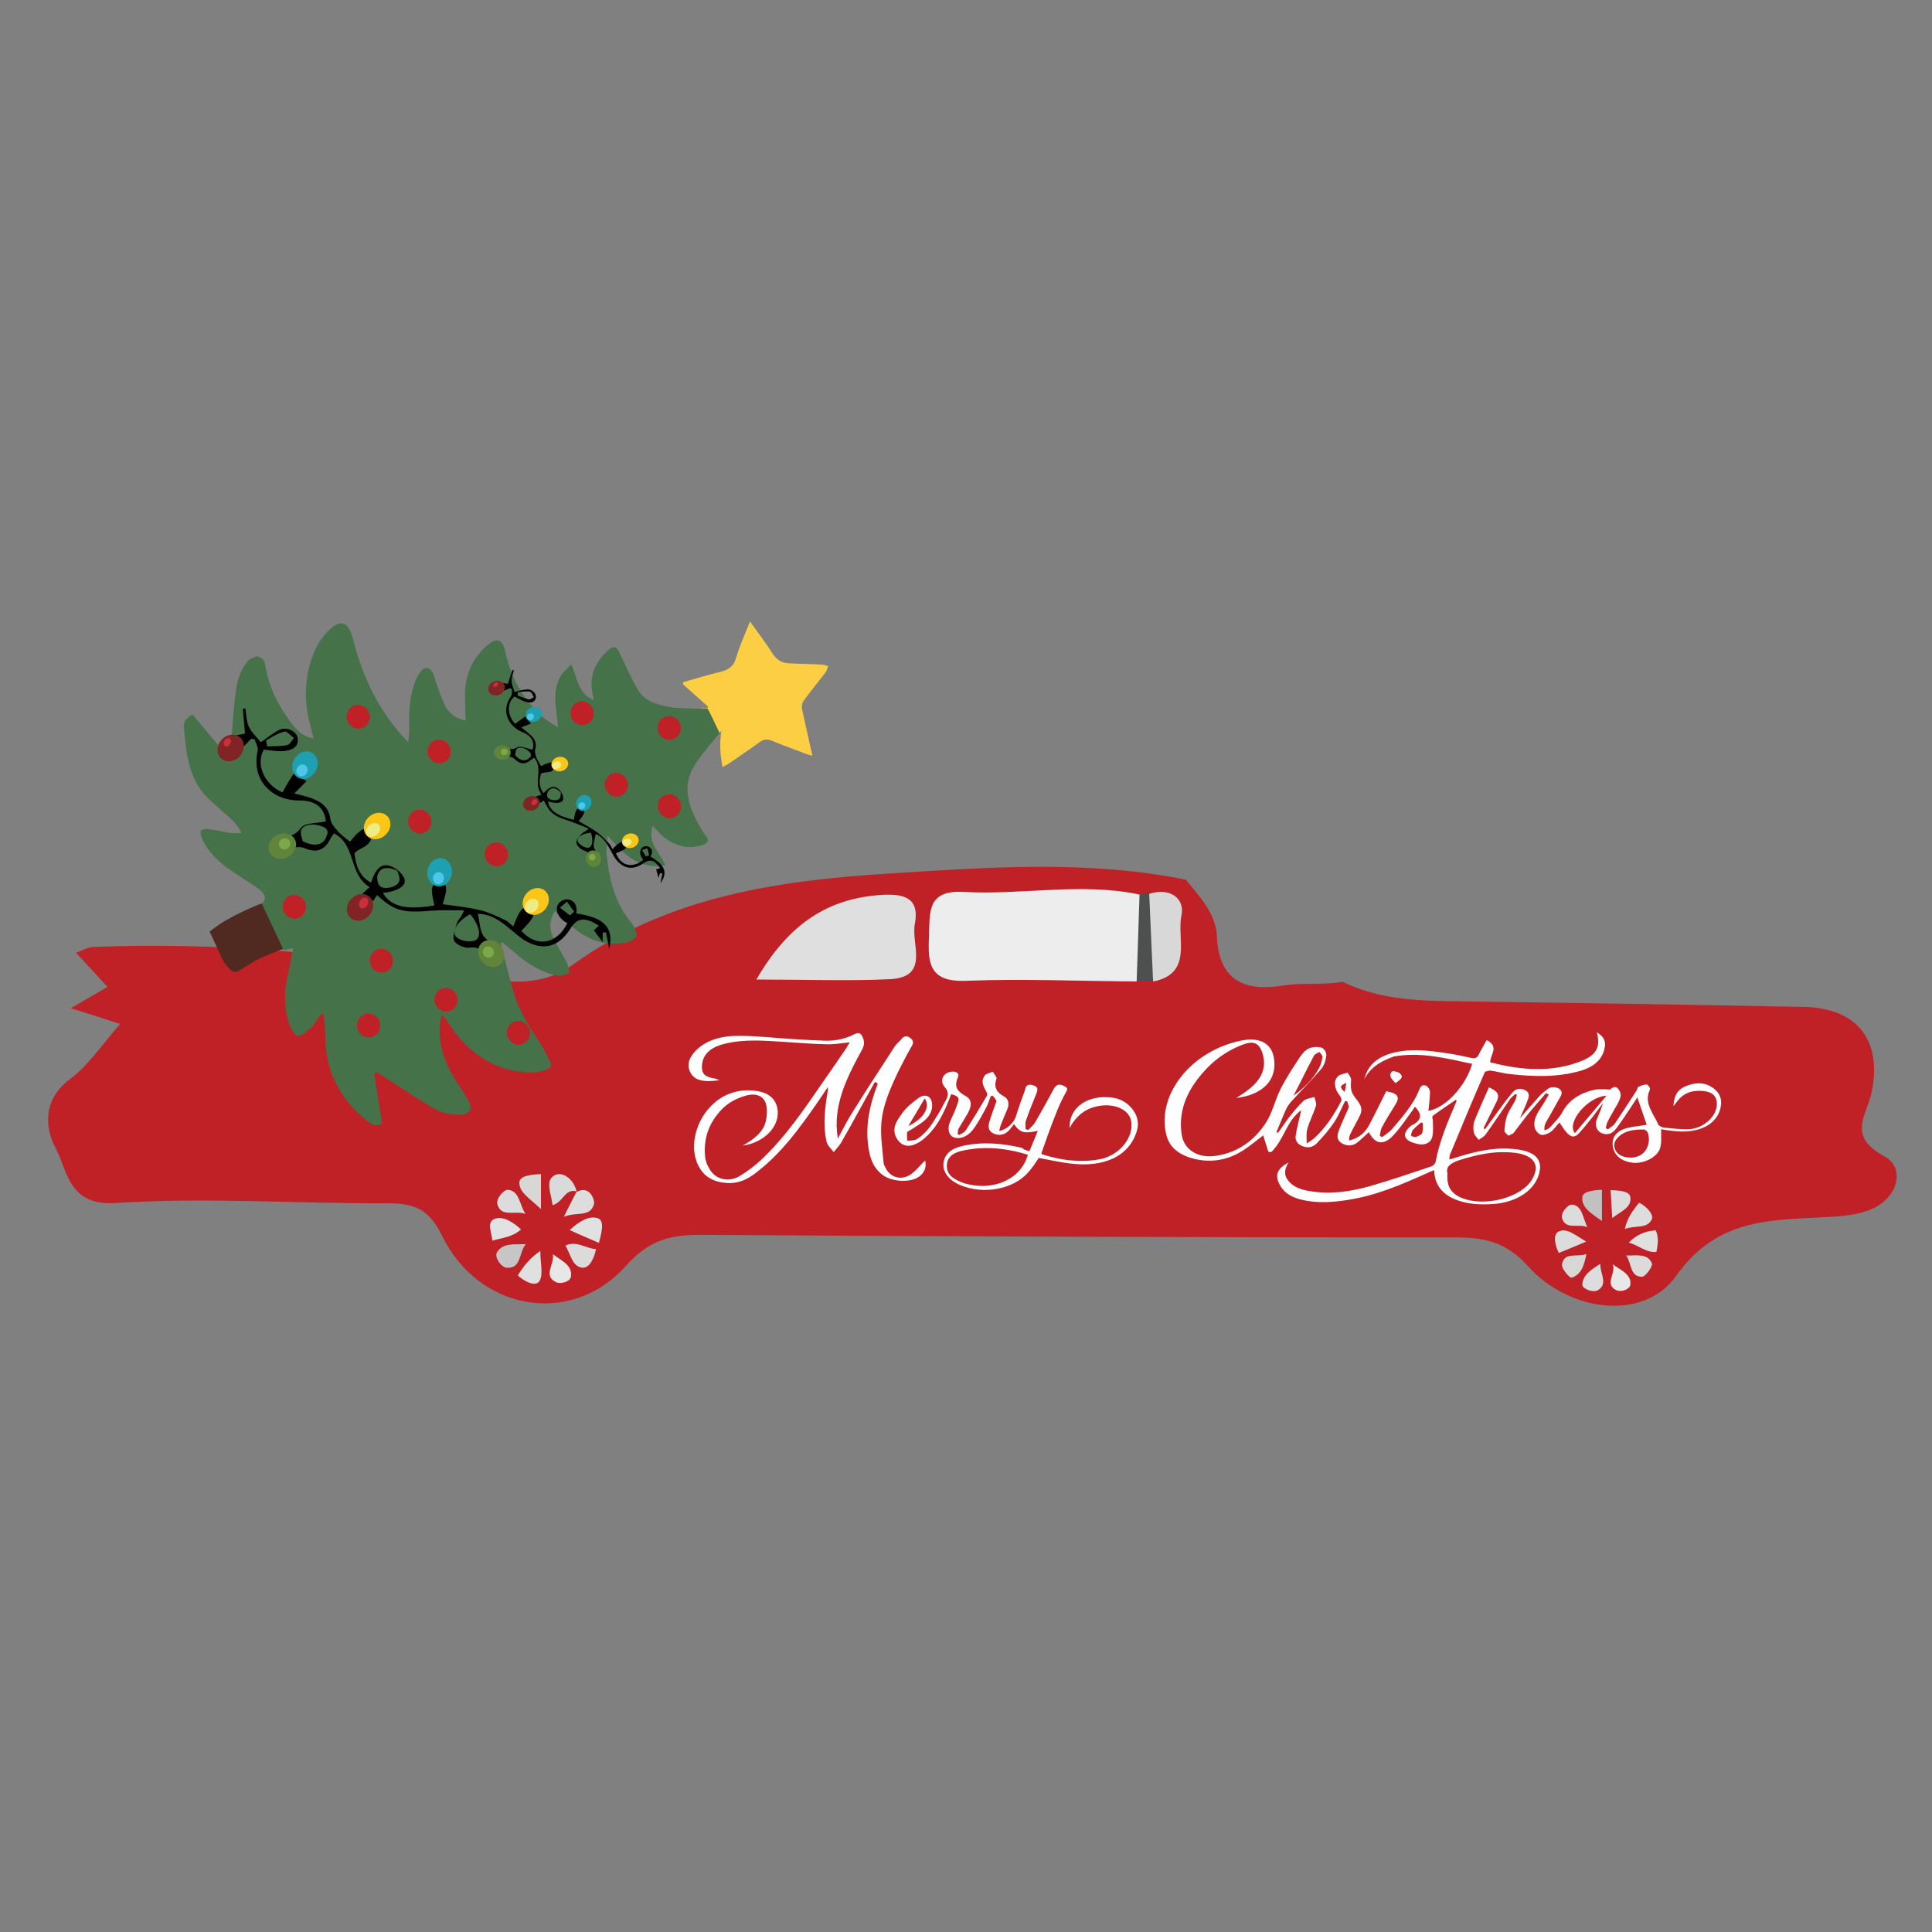 <?xml version="1.0" encoding="utf-8"?>
<!-- Generator: Adobe Illustrator 19.0.0, SVG Export Plug-In . SVG Version: 6.00 Build 0)  -->
<svg version="1.1" id="Layer_1" xmlns="http://www.w3.org/2000/svg" xmlns:xlink="http://www.w3.org/1999/xlink" x="0px" y="0px"
	 viewBox="0 0 600 600" style="enable-background:new 0 0 600 600;" xml:space="preserve">
<rect x="0" y="0" width="600" height="600" fill="#808080" stroke="none"/>
<style type="text/css">
	.st0{fill:#BF2126;}
	.st1{fill:#EDEDED;}
	.st2{fill:#E0DFDF;}
	.st3{fill:#D9D8D8;}
	.st4{fill:#4E4F4F;}
	.st5{fill:#502920;}
	.st6{fill:#FCCE44;}
	.st7{fill:#457248;}
	.st8{fill:#812426;}
	.st9{fill:#CA3037;}
	.st10{fill:#1EA0B3;}
	.st11{fill:#4DC7E7;}
	.st12{fill:#60853A;}
	.st13{fill:#7BA848;}
	.st14{fill:#FAC618;}
	.st15{fill:#EFED82;}
	.st16{fill:#FFFFFF;}
	.st17{fill:#C2C0C0;}
	.st18{fill:#D7D7D6;}
	.st19{fill:#DBDBDB;}
	.st20{fill:#DEDDDD;}
	.st21{fill:#DDDCDC;}
	.st22{fill:#E0E0DF;}
	.st23{fill:#E9E8E8;}
	.st24{fill:#DBDADA;}
	.st25{fill:#DDDDDC;}
	.st26{fill:#E1E1E1;}
	.st27{fill:#C7C6C6;}
	.st28{fill:#DCDBDB;}
	.st29{fill:#E0E0E0;}
	.st30{fill:#E3E2E2;}
	.st31{fill:#E7E7E6;}
</style>
<g id="XMLID_11421_">
	<path id="XMLID_11183_" class="st0" d="M416.9,304.9c9.9,4.8,20.5,5.8,31.3,6c37.3,0.5,74.6,1.1,111.9,1.8
		c16.7,0.3,24.6,10.4,21.1,26.8c-1.5,6.9-7.7,13.3,4,19.6c6.9,3.7,4.1,13.7-5.2,16.9c-4.3,1.5-9,1.8-13.6,2
		c-17.4,1-33.3,0.5-46,18.4c-10.1,14.1-33.2,10.9-45.8-3.1c-6.6-7.4-13.3-9-22.3-9c-78.1,0-156.2-0.3-234.3-0.8
		c-9.6-0.1-16.4,1.5-23.6,9.6c-16.8,18.9-45.6,14.2-57.1-9.3c-4.2-8.5-8.7-10.1-16.9-10.1c-28.1,0.1-56.4-1.9-84.4-0.1
		c-14.9,1-15-10.2-18.8-17.2c-3.4-6.4-3.8-15.2,4.7-21.4c5.6-4.2,9.7-10.5,15.4-17c-5.8-1.9-9.9-3.2-15.3-4.9
		c4.5-2.6,7.8-4.5,11.4-6.6c-3.1-3.4-6.1-6.6-9.8-10.6c2.4-0.9,3.8-1.8,5.2-1.8c39.1-1.6,77.9,1.9,116.4,8.9c11.3,2.1,22.5,4,33-3.6
		c29.6-21.3,64.5-26.1,99.3-28.2c30.2-1.9,60.7-4.1,90.8,2c4.2,5.3,9.3,10.4,9.6,17.5c0.6,13.7,8.4,17.3,20.4,15.4
		C404.6,305.1,410.8,306,416.9,304.9z"/>
	<path id="XMLID_11157_" class="st1" d="M353,304.8c-17.7-0.1-35.4-0.9-53.1-0.2c-11.1,0.4-11.8-5.2-11.4-13.6
		c0.3-7.6-0.8-14.7,10.9-14c18.1,1,36.4-3,54.5,0.8C360.1,287,361,296.1,353,304.8z"/>
	<path id="XMLID_11156_" class="st2" d="M234.9,304.2c10.2-17.6,22.5-25.3,39.2-26.3c7.2-0.4,11.5,1.3,10,9.1
		c-1.2,6.2,4.8,16.5-7.8,17.1C263.5,304.7,250.4,304.2,234.9,304.2z"/>
	<path id="XMLID_11155_" class="st3" d="M356.9,277.6c6.4-2.1,11.2,1.4,10,6.8c-1.5,7,3.7,17.9-8.7,20.4
		C353.4,295.9,355.4,286.8,356.9,277.6z"/>
	<path id="XMLID_11154_" class="st4" d="M356.9,277.6c0.4,9.1,0.8,18.1,1.2,27.2c-1.7,0-3.4,0-5.1,0c0.3-9,0.6-18.1,0.9-27.1
		C354.9,277.4,355.9,277.4,356.9,277.6z"/>
	<g id="XMLID_11152_">
		<g id="XMLID_11225_">
			<path id="XMLID_11228_" class="st5" d="M81.8,280.5c-0.3,0-0.5,0-2.9,1c-3.6,1.6-5.7,2.6-8.7,4.3c-1.4,0.8-3.2,2-5.1,3.5
				c1.5,3.2,2.9,6.3,4.4,9.5c3.6,4.6,3.4,3.3,7.9,0.7c0.1-0.1,0.1-0.1,0.2-0.1c1.2-0.9,4.1-2.4,10.8-4.9
				C87.6,290.2,85.6,280.8,81.8,280.5z"/>
			<path id="XMLID_11227_" class="st6" d="M224,227c-0.2,1.6-0.4,3.5-0.3,5.7c0.1,2.1,0.4,4,0.7,5.5c0.7-0.4,1.2-0.6,1.7-0.9
				c3.3-2.3,6.7-4.5,9.9-6.9c1.3-0.9,2.3-0.9,3.6-0.4c3.6,1.5,7.3,2.8,10.9,4.2c0.5,0.2,1.1,0.3,1.8,0.5c-1.1-5-2.2-9.7-3.2-14.4
				c-0.2-0.8,0-2,0.5-2.7c2.2-3,4.5-5.8,6.8-8.8c0.4-0.5,0.5-1.3,0.8-1.9c-0.7-0.2-1.3-0.5-2-0.5c-3.4-0.2-6.8-0.2-10.2-0.4
				c-2.1-0.1-3.7-1-5-2.9c-2.1-3.4-4.6-6.6-7.1-10.1c-1.5,3.9-3.2,7.5-4.3,11.3c-0.8,2.8-2.5,3.8-5.1,4.4c-3.8,0.9-7.5,2.1-11.2,3.1
				c-0.1,0.2-0.2,0.5-0.2,0.7c2.5,2.3,5.1,4.5,7.6,6.8c0.1,0.1,0.2,0.2,0.2,0.3c0,0.1-0.1,0.2-0.2,0.2c-0.1,0.1-0.4,0.3-0.8,0.2
				c-0.5,0-0.8-0.2-0.9-0.3l4.2,9c0.3-0.3,0.5-0.7,0.8-1C223.5,227.6,223.7,227.3,224,227z"/>
			<path id="XMLID_11226_" class="st7" d="M145.6,342.1c-1.4-2.5-3.1-5-4.6-7.4c-2.8-4.7-4.6-9.7-4.5-15.2c0-1.5,0.5-2.9,0.7-4.4
				c1.6,1.6,2.5,3.3,3.6,4.9c6.1,8.2,14.1,13,24.5,13.1c1.5,0,3.1-0.5,4.6-1c1.2-0.4,1.5-1.4,0.9-2.5c-1-1.9-1.9-3.9-3.1-5.7
				c-3.6-5.3-6.9-10.8-8.6-17.1c-1.3-4.6-2.4-9.3-3.6-13.9c0.2-0.1,0.4-0.2,0.5-0.3c1.3,1.1,2.6,2.2,3.9,3.3c3.8,3.4,8.1,6,13.1,7.1
				c1.2,0.3,2.6-0.5,3.9-0.8c-0.3-1.2-0.5-2.5-1-3.5c-1.4-2.7-3.1-5.3-4.3-8.1c-1.1-2.5-0.9-5.1,0.7-7.6c1.9,1.7,3.6,3.2,5.3,4.7
				c4.4,3.9,9.5,5.9,15.3,5.3c1.7-0.1,3.8-0.9,4.7-2.1c0.5-0.7-0.6-3.2-1.6-4.4c-5.1-6.2-6.9-13.6-7.6-21.3
				c-0.2-1.9,0.2-3.8,0.3-5.7c4.9,5.5,9.4,10.7,17.9,9.2c-1.8-4.1-5.7-7.2-3.9-12.2c1.3,1.3,2.3,2.6,3.5,3.5c3.6,2.7,7.5,3.9,12,2.4
				c1.5-0.5,2.3-1.2,1-2.8c-0.9-1.1-1.5-2.3-2.2-3.5c-1.1-1.9-4-7.3-3.4-12.6c0.5-4.5,3.3-7.9,8.1-13.7c0.7-0.9,1.4-1.6,1.8-2.1
				c-1.2-2.5-2.4-5.1-3.7-7.6c-0.5,0-1.3,0-2.2,0c-5.7-0.1-8.6-0.2-11-0.8c-1.6-0.4-6.2-1.2-8.4-4.9c-2.1-3.6-3.9-7.5-5.6-11.3
				c-1-2.3-1.9-2.8-3.8-1.1c-4,3.7-6,8.1-4.7,13.7c0.1,0.4,0.2,0.9,0.3,1.7c-5.1-2-5-6.9-7-11c-1.2,1.2-2.3,2-3,3.1
				c-3.3,5.2-1.5,10.7-1.1,16.4c-1.8-1.1-3.6-2.2-5.1-3.5c-5.8-5.5-9.6-12-11.2-19.8c-0.8-4.2-2.9-4.8-6-1.9
				c-4.7,4.2-6.7,9.6-6.6,15.9c0.1,2.3,0.1,4.7,0.2,7.2c-3.1-0.7-5.3-2.3-6.5-4.9c-1.4-3-2.4-6.2-3.5-9.4c-0.8-2.3-2.5-2.7-4-0.9
				c-0.7,0.9-1.3,2-1.7,3.1c-1.6,4.5-2,9.1-1.8,13.8c0.1,1.5-0.2,3-0.3,5c-7.4-7.5-11.9-15.9-15.1-25c-1-2.8-1.6-5.6-2.5-8.4
				c-1.1-3.7-3.4-4.6-6.3-2c-1.7,1.4-3.1,3.2-4.2,5.1c-3.4,6.4-4.3,13.4-3.3,20.5c0.4,2.9,1.3,5.8,2,8.6c-2.1-0.2-4.4-1.5-6.4-4.1
				c-4.3-5.5-7.5-11.5-8.6-18.6c-0.3-1.7-1.1-2.6-2.8-2.8c-0.8,0.4-1.5,0.7-2.3,1.1c-2.4,2.7-3.5,5.9-4,9.3c-0.7,5-1,10-1.4,14.9
				c-0.1,1.8-0.4,3.4-2.1,4.7c-3.4-4-6.7-7.9-10-11.9c-1.7,0.9-2.9,2.1-2.7,4c0.7,6.7,1.1,13.6,5.2,19.3c1.8,2.5,4.3,4.5,6.6,6.6
				c2.2,2,4.7,3.7,6.1,7c-1.5-0.1-2.8,0-4-0.2c-2.1-0.3-4.1-0.9-6.2-1.1c-0.8-0.1-1.9,0-2.4,0.5c-0.3,0.3,0,1.6,0.3,2.3
				c1.8,4.2,5.1,7.3,8.8,9.9c2.5,1.7,5,3.3,7.5,4.9c0.7,0.5,1.4,1,2,1.5c1.6,1.5,1.7,2.9,0.3,4l6.8,14.5c1-0.2,1.9-0.5,2.9-0.6
				c-0.5,2.5-0.8,4.9-1.4,7.2c-1.3,5.5-1.6,10.9,0.2,16.3c0.5,1.5,1.9,3.8,2.7,3.7c1.5-0.1,3-1.6,4.3-2.7c0.7-0.6,1.1-1.6,1.7-2.4
				c0.4-0.6,0.9-1.1,1.4-1.7c0.2,0,0.4,0.1,0.6,0.1c0.2,2.2,0.5,4.4,0.5,6.5c0,11.2,4.6,20.1,13.5,27c1.3,1,2.5,1.3,4.2,0.4
				c-0.8-5.1-1.7-10.2-2.5-15.4c0.3-0.2,0.6-0.3,0.9-0.5c2.2,1.4,4.4,2.9,6.6,4.3c4,2.5,7.9,5.3,12.1,7.5c2.2,1.1,5.1,1.4,7.6,1.4
				C146.1,345.8,146.8,344.2,145.6,342.1z"/>
		</g>
		<g id="XMLID_11198_">
			<path id="XMLID_11224_" d="M152.5,220.8"/>
			<path id="XMLID_11223_" d="M158,232l-0.2,0.3c0,0,0.1,0,0.1,0L158,232z"/>
			<path id="XMLID_11216_" d="M205.1,271.1c0.2,0.1,0.4,0.1,0.6,0.2c-0.2,0.9-0.3,1.7-0.6,3c2.4-3.3,1.4-5.7-3.1-8.3
				c0.5-0.7,0.6-1.4,0.4-2c0-0.1-0.3-0.8-1.1-1.1c-0.8-0.3-1.6,0-2,0.5c-0.7,0.8-0.7,2.3,0.5,3.6c-3.2,2.7-6.9,2.1-8.5-2
				c0.7-0.3,1.5-0.6,2.2-1c0.4-0.2,1.1-0.7,1-0.9c-0.2-0.6-0.7-1.3-1.2-1.7c-0.1-0.1-0.9,0.3-1.3,0.6c-0.6,0.5-1.1,1-1.8,1.7
				c-0.4-0.7-0.6-1.3-1-1.7c-1.2-1.2-2.3-2.5-3.7-3.5c-1.8-1.3-3.8-2.3-5.8-3.5c0.6-0.7,1.1-1.3,1.4-1.9c0.2-0.4,0.5-1.1,0.3-1.3
				c-0.5-0.4-1.1-0.8-1.7-0.8c-0.3,0-0.8,0.6-0.9,1c-0.3,0.8-0.4,1.7-0.6,2.6c-5.2-1.2-7.6-3-8-5.7c2.7,0.8,4.6,0.5,4.7-0.8
				c0.1-1-0.6-2.4-1.5-3.1c-1.4-1.2-2.7-0.7-4.6,1.3c-1.5-1.9-1.4-4-0.8-6c0.1-0.4,1.8-0.4,2.8-0.6c0.5-0.1,1.1-0.6,1.1-0.9
				c0-0.7-0.2-1.4-0.6-2c-0.1-0.1-1,0.1-1.4,0.3c-0.7,0.2-1.3,0.6-1.9,0.8c-0.5-1-1.1-1.8-1.4-2.6c-0.3-0.8-0.6-1.8-0.4-2.5
				c0.6-2-0.2-3.5-1.6-4.7c-0.8-0.7-1.7-1.4-2.7-2.2c1-0.4,1.8-0.7,3-1.2c-0.6-0.8-1.1-1.6-1.6-2.3c-0.6,0.4-1.1,0.8-1.7,1.2
				c-0.6,0.4-1.1,0.8-1.6,1.2c-2.6-2.7-2.6-6.6-0.2-8.5c1.2,0.6,2.4,1.4,3.6,1.7c1.2,0.3,2.7,0.3,3-1.3c0.3-1.2-1.1-2.7-2.6-2.6
				c-1.2,0-2.5,0.4-4,0.8c-0.3-1.1-0.9-2.2-0.9-3.4c-0.1-1.1,0.4-2.2,0.7-3.3c-0.2,0-0.3-0.1-0.5-0.1c-0.4,1.3-0.8,2.6-1.4,4.3
				c-0.5-0.1-1.1-0.2-1.7-0.3l0.5,2.4c0.6-0.3,1.3-0.5,1.9-0.8c0.2,0.1,0.4,0.3,0.6,0.4c-0.1,0.7,0.1,1.6-0.3,2.1
				c-3.3,4.7-0.7,9.5,3.6,11.2c2.8,1.1,3.8,3.1,3.1,5.4c-1.7-0.3-3.7-1.3-4.8-0.7c-1,0.6-1.8,0.6-2.6,0.5l-0.5,2.2
				c0.9,0.1,1.8,0.4,2.4,1c1.7,1.6,3.3,1.7,5.1,0.1c0.3-0.2,0.6-0.4,0.9-0.6c3,3.6-0.5,7.9,2.3,11.5c-0.9,0.2-1.7,0.6-2.4,0.8l2,1.7
				c0.3-0.2,0.6-0.4,1.1-0.7c0.4,0.8,0.8,1.6,1.3,2.4c1.5,2.3,3.9,3.1,6.4,3.9c2.1,0.7,4.1,1.6,6.2,2.4c-0.8,0.9-1.6,1-2,1.5
				c-0.8,0.9-1.9,1.9-1.8,2.9c0,0.8,1.3,2.1,2.3,2.4c1,0.3,1.5,0.7,1.7,1.4l2.3-0.8c-0.4-0.4-0.6-0.9-0.8-1.4
				c-0.4-1.3,0.3-2.8,0.5-4.3c2.1,0.8,3.2,2.6,4.3,4.5c0.7,1.1,1.2,2.4,2,3.4c2.4,3,5.3,3.4,8.5,1.2c2.1-1.4,3.4-1.1,5.2,1.5
				c-0.4,0.1-0.8,0.3-1.2,0.4l0.7,2.7C204.6,272,204.8,271.6,205.1,271.1z M164.6,214.8c0.5,0.1,0.8,1.1,1.2,1.7
				c-0.6,0.3-1.2,0.8-1.6,0.7c-1.2-0.3-2.4-0.8-3.5-1.2c0.1-0.4,0.1-0.7,0.2-1.1C162,214.9,163.3,214.6,164.6,214.8z M160,234.5
				c0.1-0.4,0-1.4,0.5-1.9c0.8-0.9,2.9-0.3,4,1c0.9,1,0.2,1.6-0.5,2.1C163,236.5,161.3,236.2,160,234.5z M170,247.5
				c-0.3-0.5,0-1.6,0.5-2.1c1.1-1.1,2.3-0.6,3.7,0.7c-0.1,0.5,0,1.3-0.4,1.9C173,248.9,170.6,248.6,170,247.5z M182.4,263.3
				c-1-0.1-2.4-1-2.9-1.8c-0.7-1.3,1.3-2.7,4-2.9C184.4,261.2,183.9,263.4,182.4,263.3z M200.6,266c-0.4-0.7-0.8-1.3-1.2-2
				c0.6-0.2,1.1-0.4,1.7-0.5c0.2,0.7,0.3,1.4,0.5,2.2C201.2,265.7,200.9,265.8,200.6,266z"/>
			<path id="XMLID_11215_" class="st8" d="M153.2,211.7c-1.3,0.6-1.9,2-1.4,3.1c0.5,1.1,2.1,1.5,3.4,0.9c1.3-0.6,1.9-2,1.4-3.1
				C156,211.5,154.5,211.1,153.2,211.7z"/>
			<path id="XMLID_11214_" class="st9" d="M153.6,212.1c-0.4,0.3-0.5,0.7-0.3,1c0.2,0.3,0.7,0.2,1,0c0.4-0.3,0.5-0.7,0.3-1
				S153.9,211.8,153.6,212.1z"/>
			<path id="XMLID_11213_" class="st9" d="M199.4,263.7"/>
			<path id="XMLID_11212_" class="st10" d="M164.3,220.1c-1.1,0.9-1.4,2.4-0.6,3.3c0.8,1,2.3,1.1,3.5,0.2s1.4-2.4,0.6-3.3
				S165.4,219.3,164.3,220.1z"/>
			<path id="XMLID_11211_" class="st11" d="M164.1,221.8c-0.5,0.4-0.6,1-0.2,1.5s1.1,0.5,1.5,0.1s0.6-1,0.2-1.5
				C165.3,221.5,164.6,221.4,164.1,221.8z"/>
			<path id="XMLID_11210_" class="st12" d="M155.8,231.5c-1.5,0.1-2.5,1.2-2.4,2.4c0.1,1.2,1.4,2.1,2.8,2c1.5-0.1,2.5-1.2,2.4-2.4
				C158.5,232.3,157.3,231.4,155.8,231.5z"/>
			<path id="XMLID_11209_" class="st13" d="M156.5,232.5c-0.6,0-1,0.5-1,1.1s0.6,1,1.2,0.9c0.6,0,1-0.5,1-1.1S157,232.5,156.5,232.5
				z"/>
			<path id="XMLID_11208_" class="st14" d="M173,235.2c-1.4,0.5-2.1,1.9-1.6,3s1.9,1.7,3.3,1.2c1.4-0.5,2.1-1.9,1.6-3
				S174.4,234.7,173,235.2z"/>
			<path id="XMLID_11207_" class="st15" d="M172.4,236.6c-0.8,0.3-1.2,1-0.9,1.6c0.2,0.6,1,0.8,1.8,0.5s1.2-1,0.9-1.6
				C174,236.5,173.2,236.3,172.4,236.6z"/>
			<path id="XMLID_11206_" class="st8" d="M164,247.5c-1.3,0.6-1.9,2-1.4,3.1c0.5,1.1,2.1,1.5,3.4,0.9c1.3-0.6,1.9-2,1.4-3.1
				C166.8,247.3,165.3,246.9,164,247.5z"/>
			<path id="XMLID_11205_" class="st9" d="M165.5,248.5c-0.5,0.4-0.6,0.9-0.4,1.3c0.3,0.3,0.9,0.3,1.3,0c0.5-0.4,0.6-0.9,0.4-1.3
				C166.5,248.1,165.9,248.1,165.5,248.5z"/>
			<path id="XMLID_11204_" class="st10" d="M179.4,248.1c-0.8,1.2-0.6,2.7,0.5,3.4c1.1,0.7,2.6,0.3,3.3-0.9c0.8-1.2,0.6-2.7-0.5-3.4
				S180.2,246.9,179.4,248.1z"/>
			<path id="XMLID_11203_" class="st11" d="M179.8,249.7c-0.3,0.5-0.2,1.2,0.3,1.5c0.5,0.3,1.2,0.1,1.5-0.4c0.3-0.5,0.2-1.2-0.3-1.5
				C180.8,249,180.1,249.2,179.8,249.7z"/>
			<path id="XMLID_11202_" class="st12" d="M182.1,267.3c0.4,1.4,1.8,2.2,3,1.8c1.2-0.4,1.8-1.7,1.4-3.1s-1.8-2.2-3-1.8
				C182.3,264.6,181.7,266,182.1,267.3z"/>
			<path id="XMLID_11201_" class="st13" d="M182.9,266.5c0.2,0.5,0.8,0.9,1.3,0.7s0.9-0.7,0.7-1.3c-0.2-0.5-0.8-0.9-1.3-0.7
				C183,265.4,182.7,266,182.9,266.5z"/>
			<path id="XMLID_11200_" class="st14" d="M194.7,259.1c-1.3,0.6-1.9,2-1.3,3.1c0.6,1.1,2.1,1.5,3.4,0.9c1.3-0.6,1.9-2,1.3-3.1
				C197.5,258.9,196,258.5,194.7,259.1z"/>
			<path id="XMLID_11199_" class="st15" d="M194.2,260.6c-0.7,0.3-1.1,1.1-0.8,1.6s1.1,0.7,1.8,0.4c0.7-0.3,1.1-1.1,0.8-1.6
				S194.9,260.2,194.2,260.6z"/>
		</g>
		<g id="XMLID_11170_">
			<path id="XMLID_11197_" d="M73.6,244.5"/>
			<path id="XMLID_11196_" d="M89.5,258.6l-0.1,0.6c0.1,0,0.1,0,0.2,0L89.5,258.6z"/>
			<path id="XMLID_11189_" d="M187.2,289.6c0.3,0,0.7,0,1,0c0.3,1.5,0.6,2.9,1,5.1c1.5-6.7-1.6-9.8-10.2-11c0.2-1.4,0-2.6-0.7-3.4
				c-0.1-0.1-1-1.1-2.4-1c-1.4,0.1-2.5,1.1-2.8,2c-0.6,1.7,0.5,4.1,3.1,5.4c-3.2,6.4-9.3,7.8-14.3,2.4c0.9-1,1.9-1.9,2.7-3
				c0.5-0.6,1.2-1.9,1-2.1c-0.8-0.9-1.9-1.6-2.9-2c-0.3-0.1-1.2,1-1.6,1.8c-0.6,1.1-1.1,2.4-1.7,3.9c-1-0.8-1.7-1.6-2.6-2
				c-2.6-1.2-5.2-2.5-8-3.1c-3.6-0.9-7.4-1.2-11.3-1.8c0.4-1.5,0.8-2.7,1-3.9c0.1-0.8,0-2.1-0.4-2.2c-1-0.4-2.2-0.5-3.2-0.2
				c-0.4,0.1-0.8,1.4-0.8,2.2c0.1,1.5,0.5,3,0.8,4.5c-8.8,1.5-13.6,0.3-16-3.9c4.7-0.5,7.4-2.2,6.7-4.4c-0.6-1.6-2.5-3.3-4.3-3.9
				c-2.9-1-4.6,0.7-6.1,5.1c-3.6-1.9-4.7-5.4-5.1-8.9c-0.1-0.8,2.6-1.8,3.9-2.8c0.6-0.5,1.4-1.6,1.2-2.1c-0.4-1.1-1.3-2-2.2-2.8
				c-0.2-0.2-1.4,0.8-2,1.3c-0.9,0.8-1.6,1.7-2.3,2.6c-1.5-1.2-2.8-2.1-3.8-3.3c-1-1.1-2.1-2.4-2.3-3.7c-0.4-3.5-2.6-5.3-5.6-6.4
				c-1.7-0.7-3.5-1-5.6-1.6c1.3-1.3,2.3-2.3,3.8-3.8c-1.5-0.9-2.7-1.7-3.9-2.5c-0.6,1-1.3,2-1.9,3c-0.6,1-1.1,2-1.7,3
				c-5.8-2.6-8.3-8.8-5.8-13.3c2.3,0.2,4.5,0.7,6.7,0.4c2.1-0.3,4.3-1.2,3.8-4.1c-0.4-2.1-3.4-3.5-5.7-2.4c-1.9,0.9-3.5,2.3-5.7,3.8
				c-1.2-1.5-2.8-2.9-3.7-4.8c-0.8-1.7-0.8-3.8-1.1-5.7c-0.3,0-0.5,0.1-0.8,0.1c0.2,2.3,0.4,4.7,0.7,7.7c-0.9,0.2-1.8,0.4-2.8,0.6
				l2.3,3.5c0.8-0.8,1.7-1.7,2.4-2.5c0.4,0.1,0.8,0.2,1.1,0.2c0.3,1.2,1.2,2.5,0.9,3.6c-2.1,9.6,5.1,15.5,12.9,15.4
				c5.1-0.1,7.9,2.3,8.3,6.5c-2.8,0.6-6.6,0.4-7.8,2.1c-1.2,1.5-2.4,2.2-3.6,2.4l0.7,3.8c1.5-0.4,3-0.5,4.3,0.1
				c3.7,1.5,6.2,0.4,7.9-3.2c0.3-0.5,0.7-1,1-1.5c7,3.6,4.5,12.8,11.1,16.7c-1.2,1-2.2,2.1-3.1,2.8l4.2,1.5c0.3-0.5,0.7-1.1,1.2-1.8
				c1.2,1,2.3,2.1,3.6,2.9c3.8,2.6,8,2.3,12.3,2c3.7-0.3,7.4-0.2,11.1-0.2c-0.6,1.9-1.7,2.7-2.1,3.7c-0.6,1.9-1.6,4.3-1,5.7
				c0.6,1.3,3.4,2.5,5,2.2c1.7-0.2,2.8,0.2,3.5,1l3-2.7c-0.8-0.4-1.6-1-2.1-1.6c-1.4-1.7-1.4-4.6-2-7.2c3.8,0,6.7,2,9.5,4.3
				c1.8,1.4,3.4,3,5.3,4.1c5.6,3.2,10.4,1.8,13.8-3.6c2.2-3.6,4.5-4,9-1.1c-0.5,0.5-1.1,0.9-1.6,1.4l2.8,3.7
				C187.1,291.3,187.2,290.4,187.2,289.6z M88.3,227.2c0.8-0.2,2,1.3,3,2c-0.7,0.8-1.3,2-2.1,2.2c-2,0.4-4.1,0.3-6.2,0.4
				c-0.1-0.6-0.3-1.2-0.4-1.8C84.4,228.9,86.3,227.7,88.3,227.2z M94,261.2c-0.1-0.7-0.8-2.2-0.5-3.3c0.6-2,4.2-2.3,6.9-1.1
				c2,0.9,1.3,2.3,0.7,3.6C100.1,262.5,97.3,263,94,261.2z M118,275.2c-0.7-0.6-1.1-2.6-0.7-3.6c1-2.4,3.1-2.5,6.1-1.2
				c0.2,0.8,0.9,2.1,0.6,3.2C123.6,275.4,119.5,276.5,118,275.2z M147.4,292.1c-1.6,0.6-4.3,0.1-5.6-1c-1.9-1.6,0.2-5,4.2-7.2
				C149,287.4,149.7,291.3,147.4,292.1z M177,284.3c-1-0.8-2.1-1.6-3.1-2.4c0.7-0.6,1.5-1.3,2.2-1.9c0.7,1,1.4,2.1,2.2,3.1
				C177.9,283.5,177.5,283.9,177,284.3z"/>
			
				<ellipse id="XMLID_11188_" transform="matrix(-0.745 -0.667 0.667 -0.745 -29.968 452.978)" class="st8" cx="71.5" cy="232.2" rx="3.8" ry="4.4"/>
			
				<ellipse id="XMLID_11187_" transform="matrix(-0.874 -0.486 0.486 -0.874 20.109 466.332)" class="st9" cx="70.5" cy="230.6" rx="1" ry="1.4"/>
			<path id="XMLID_11186_" class="st9" d="M173.7,281.5"/>
			
				<ellipse id="XMLID_11185_" transform="matrix(-0.874 -0.486 0.486 -0.874 61.914 491.278)" class="st10" cx="94.6" cy="237.6" rx="3.8" ry="4.4"/>
			
				<ellipse id="XMLID_11184_" transform="matrix(-0.874 -0.486 0.486 -0.874 59.37 493.95)" class="st11" cx="93.7" cy="239.3" rx="1.7" ry="1.9"/>
			
				<ellipse id="XMLID_11182_" transform="matrix(-0.466 -0.885 0.885 -0.466 -103.986 462.695)" class="st12" cx="87.6" cy="262.7" rx="3.8" ry="4.4"/>
			
				<ellipse id="XMLID_11181_" transform="matrix(-0.466 -0.885 0.885 -0.466 -102.382 462.214)" class="st13" cx="88.2" cy="262" rx="1.7" ry="1.8"/>
			
				<ellipse id="XMLID_11180_" transform="matrix(-0.695 -0.719 0.719 -0.695 14.152 519.055)" class="st14" cx="117.2" cy="256.5" rx="3.8" ry="4.4"/>
			
				<ellipse id="XMLID_11179_" transform="matrix(-0.695 -0.719 0.719 -0.695 11.063 520.242)" class="st15" cx="115.9" cy="257.8" rx="1.9" ry="2.4"/>
			
				<ellipse id="XMLID_11178_" transform="matrix(-0.745 -0.667 0.667 -0.745 6.982 566.171)" class="st8" cx="111.6" cy="281.8" rx="3.8" ry="4.4"/>
			
				<ellipse id="XMLID_11177_" transform="matrix(-0.874 -0.486 0.486 -0.874 75.255 580.336)" class="st9" cx="112.8" cy="280.4" rx="1.3" ry="1.8"/>
			
				<ellipse id="XMLID_11176_" transform="matrix(-0.984 -0.176 0.176 -0.984 223.204 561.285)" class="st10" cx="136.5" cy="270.7" rx="3.8" ry="4.4"/>
			
				<ellipse id="XMLID_11175_" transform="matrix(-0.984 -0.176 0.176 -0.984 222.207 564.948)" class="st11" cx="136.2" cy="272.6" rx="1.7" ry="1.9"/>
			
				<ellipse id="XMLID_11174_" transform="matrix(-0.768 0.64 -0.64 -0.768 459.158 426.059)" class="st12" cx="152.4" cy="296.2" rx="3.8" ry="4.4"/>
			
				<ellipse id="XMLID_11173_" transform="matrix(-0.768 0.64 -0.64 -0.768 457.348 425.732)" class="st13" cx="151.6" cy="295.7" rx="1.7" ry="1.8"/>
			
				<ellipse id="XMLID_11172_" transform="matrix(-0.758 -0.652 0.652 -0.758 109.945 600.541)" class="st14" cx="166.3" cy="279.9" rx="3.8" ry="4.4"/>
			
				<ellipse id="XMLID_11171_" transform="matrix(-0.758 -0.652 0.652 -0.758 106.996 602.173)" class="st15" cx="165.2" cy="281.2" rx="1.9" ry="2.4"/>
		</g>
		
			<ellipse id="XMLID_11169_" transform="matrix(0.296 0.955 -0.955 0.296 290.925 50.508)" class="st0" cx="111.2" cy="222.6" rx="3.7" ry="3.6"/>
		
			<ellipse id="XMLID_11168_" transform="matrix(0.296 0.955 -0.955 0.296 318.921 34.137)" class="st0" cx="136.3" cy="233.4" rx="3.7" ry="3.6"/>
		
			<ellipse id="XMLID_11167_" transform="matrix(0.296 0.955 -0.955 0.296 335.403 55.21)" class="st0" cx="130.3" cy="255.1" rx="3.7" ry="3.6"/>
		
			<ellipse id="XMLID_11166_" transform="matrix(0.296 0.955 -0.955 0.296 361.891 39.622)" class="st0" cx="154.1" cy="265.3" rx="3.7" ry="3.6"/>
		
			<ellipse id="XMLID_11165_" transform="matrix(0.296 0.955 -0.955 0.296 394.076 86.391)" class="st0" cx="138.4" cy="310.5" rx="3.7" ry="3.6"/>
		
			<ellipse id="XMLID_11164_" transform="matrix(0.296 0.955 -0.955 0.296 419.637 72.15)" class="st0" cx="160.9" cy="320.7" rx="3.7" ry="3.6"/>
		
			<ellipse id="XMLID_11163_" transform="matrix(0.296 0.955 -0.955 0.296 368.36 96.962)" class="st0" cx="118.4" cy="298.4" rx="3.7" ry="3.6"/>
		
			<ellipse id="XMLID_11162_" transform="matrix(0.296 0.955 -0.955 0.296 384.76 114.972)" class="st0" cx="114.4" cy="318.5" rx="3.7" ry="3.6"/>
		
			<ellipse id="XMLID_11161_" transform="matrix(0.296 0.955 -0.955 0.296 333.311 111.073)" class="st0" cx="91.3" cy="281.6" rx="3.7" ry="3.6"/>
		
			<ellipse id="XMLID_11160_" transform="matrix(0.296 0.955 -0.955 0.296 338.839 -16.62)" class="st0" cx="180.7" cy="221.5" rx="3.7" ry="3.6"/>
		
			<ellipse id="XMLID_11159_" transform="matrix(0.296 0.955 -0.955 0.296 385.514 -22.175)" class="st0" cx="207.8" cy="250.4" rx="3.7" ry="3.6"/>
		
			<ellipse id="XMLID_11158_" transform="matrix(0.296 0.955 -0.955 0.296 362.271 -39.206)" class="st0" cx="207.7" cy="226.1" rx="3.7" ry="3.6"/>
		
			<ellipse id="XMLID_11153_" transform="matrix(0.296 0.955 -0.955 0.296 367.507 -11.12)" class="st0" cx="191.3" cy="243.7" rx="3.7" ry="3.6"/>
	</g>
	<path id="XMLID_11235_" class="st0" d="M506.9,366.3c0.3,3.1-1.5,6.5,1.7,9c-0.6,0.4-1.2,0.8-1.7,1.2c0-4.1-8.5-4.4-4.5-10.2
		c1.5,1.9,3.1-1.5,4.7,0.1L506.9,366.3z"/>
	<path id="XMLID_11234_" class="st0" d="M507,366.4c-1.5-1.6-3.2,6.9-4.7-0.1c1.2-0.7-0.1-3.6,2.7-3.1
		C507.1,363.6,506.8,365.1,507,366.4z"/>
	<path id="XMLID_11229_" class="st0" d="M517.2,381.6c-2.4-0.2-4.9-0.4-7.3-0.6c0-0.3,0-0.7,0-1c2.4-0.2,4.8-0.5,7.3-0.7
		C517.2,380.1,517.2,380.8,517.2,381.6z"/>
	<g id="XMLID_11257_">
		<path id="XMLID_11268_" class="st16" d="M423.7,335.2c1-4.4,4.2-7.2,9.6-8.4c5.4-1.2,10.7-0.5,16.1,0.3c2.4,0.3,4.9,0.9,7.3,1.4
			c1.3,0.3,2,0.1,2.5-0.9c0.7-1.5,1.6-2.9,2.5-4.6c4.1,2.1,1,4.6,1.1,6.9c9.6,2.5,19.3,3.3,28.6-0.5c4.5-1.9,5.7-4.4,4.5-8.8
			c2.1,1.2,2.8,2.7,2.5,4.5c-0.6,3.7-3.1,6.1-7.4,7.4c-7.1,2.1-14.4,1.9-21.8,1.1c-2.1-0.2-4.1-0.8-6.2-1.1
			c-0.6-0.1-1.7,0.2-1.9,0.5c-3.7,8.5-7.3,17.1-10.8,25.6c-0.2,0.4-0.1,0.9-0.2,1.5c2.2-0.6,4.1-1.3,6.1-1.8c5-1.3,10-2.1,15.3-1.3
			c5.4,0.8,7.6,3.2,6.5,7.4c-1.3,5.1-6.7,8.9-14,9.5c-2.8,0.2-5.9,0.2-8.7-0.4c-6.2-1.3-9.8-4.6-9.9-10.1c-1,0.4-1.8,0.7-2.6,1.1
			c-7.6,3.4-15.2,6.7-23.9,8.1c-5,0.8-10,1.2-15-0.1c-3.2-0.8-5.5-2.4-6.7-5c-1.3-2.8-0.4-4.7,3-6.5c-1.3,2-1.6,3.9-0.1,5.7
			c1.5,1.9,3.9,2.8,6.6,3.2c6.3,1.1,12.4,0.2,18.3-1.4c6.6-1.9,13.1-4.1,19.6-6.3c0.5-0.2,1.1-0.8,1.2-1.2
			c1.2-6.5,3.8-12.7,6.5-18.9c0-0.1,0-0.2-0.1-0.6c-2.5,1.7-4.9,3.3-7.2,5c-0.4,0.3,0,1.1,0,1.7c0,1.6,0.2,3.3-0.2,4.9
			c-0.3,1.5-1.9,2.5-3.8,2.3c-1.4-0.2-3.2-0.7-4.1-1.6c-1.2-1.3-0.3-2.8,1-3.9c0.1-0.1,0.3-0.3,0.5-0.4c3.1-1.5,3.4-3.4,1-5.8
			c-0.3,0.5-0.6,1-1,1.5c-1.8,2.5-3.5,5-5.6,7.3c-3,3.3-5.7,3-7.7-0.9c-1.1,1-2.1,2-3.2,2.9c-1.2,1.1-2.7,1.6-4.5,0.9
			c-1.8-0.7-2.3-2-1.9-3.4c0.4-1.5,1.1-2.8,1.7-4.3c0.5-1.3,1.2-2.5,1.6-3.7c0.2-0.6-0.3-1.3-0.4-2c-0.2,0-0.5,0-0.7,0
			c-1.1,2.2-2,4.5-3.4,6.6c-1.5,2.2-3.3,4.3-5.2,6.3c-0.9,1-2.3,1.8-4.2,1.2c-2-0.6-2.8-2-2.5-3.5c0.4-2.7,1.2-5.4,1.7-7.8
			c-4.6,3.3-5.2,9-9.3,13c-0.3,0-0.6,0-0.9-0.1c-0.5-1.6-1-3.1-1.6-5.1c-2.1,1.6-4.1,3.3-6.3,4.7c-4.5,2.9-9.8,4-15.5,2.5
			c-4.5-1.2-7.4-3.6-8.3-7.4c-3.1-12.6,8-26.3,23.6-29.3c5.4-1,9,0.9,9.8,5.3c1.2,6.8-3.2,11.6-11.7,12.6c1.4-0.9,2.7-1.7,3.8-2.6
			c4.2-3.2,5.9-7.1,4.2-11.8c-1-2.7-2.7-3.4-5.9-2.2c-6.1,2.3-10.5,6.1-13.9,10.5c-4.2,5.4-6.1,11.2-5.1,17.6
			c0.8,4.7,5.2,7.4,11,6.4c7.1-1.2,11.8-5.2,15-10c2.2-3.3,2.9-7.2,4.7-10.7c1.7-3.4,3.9-6.7,6-9.9c0.7-1,1.6-2.2,2.8-2.7
			c1.1-0.5,2.8-0.6,4-0.2c0.8,0.3,1.5,1.6,1.4,2.4c-0.2,1.5-0.6,3-1.6,4.2c-2.9,3.4-6.1,6.6-9.2,10c-0.7,0.8-1.3,1.6-1.7,2.5
			c-1.1,2.4-2,4.8-3,7.1c0.2,0.1,0.3,0.1,0.5,0.2c1.1-1.5,2.1-3,3.2-4.5c1.5-1.9,3-3.8,4.8-5.5c0.7-0.6,2.2-0.8,3.3-1.1
			c0.2,0.9,0.7,1.9,0.5,2.7c-0.8,2.4-2,4.8-2.7,7.2c-0.4,1.3-0.2,2.7-0.2,4.5c1-0.6,1.6-1,2.1-1.4c3.8-3.4,6.4-7.5,8.6-11.7
			c0.3-0.5-0.1-1.4-0.6-2c-1.5-1.9-1.9-4.4-0.3-5.8c0.6-0.6,1.9-0.7,2.9-1.1c0.4,0.7,1.1,1.5,1.1,2.2c-0.2,3.4-0.1,3.9,2.1,6.7
			c1.1,1.4,1.4,2.8,0.7,4.3c-0.9,1.9-2,3.7-2.9,5.6c-0.4,0.7-0.6,1.5-0.5,2.3c3.3-0.8,5.1-2.7,6.3-5c1.8-3.4,3.5-6.9,5.2-10.3
			c3.5,0.6,4.3,1.7,3,3.9c-1.5,2.5-3.1,4.9-4.4,7.4c-0.4,0.8-0.4,1.8-0.6,2.6c0.3,0.1,0.6,0.2,0.8,0.3c0.9-0.7,2-1.4,2.8-2.2
			c3.4-4,6.9-7.9,8.7-12.6c0.3-0.9,1-1.6,2.1-1.1c0.6,0.3,1.2,1.2,1.2,1.9c0,1.9-0.3,3.8-0.5,5.9c5.5-1,11.6-7.8,13.6-14.6
			c-8-1.7-15.9-3.8-24.3-2.3C428.3,329.7,425.3,331.9,423.7,335.2z M449.5,364.3c-0.2,3.4,0.5,6.1,4.4,7.7c7.2,3,18.8-0.1,22-5.9
			c2.5-4.4,0.4-7.4-5.6-8.1c-6.2-0.7-11.8,0.6-17.4,2.4C450.4,361.3,449,362.4,449.5,364.3z M401.7,340.3c3.4-2.5,6.1-5.2,7.9-8.5
			c0.6-1.1,0.9-2.3,1.1-3.5c0.1-0.5-0.6-1.1-0.9-1.6c-0.6,0.3-1.4,0.6-1.7,1.1c-1.4,2.6-2.7,5.2-4,7.8
			C403.3,337.2,402.5,338.7,401.7,340.3z M441.9,348.8c-0.2-0.1-0.4-0.1-0.6-0.2c-0.9,0.8-1.8,1.5-2.5,2.3c-0.4,0.5-0.5,1.2-0.6,1.8
			c0,0.1,1.1,0.5,1.5,0.4c0.8-0.3,1.8-0.7,2-1.3C442,350.8,441.8,349.8,441.9,348.8z M418.1,336.3c-2.1,0.9-2.1,1.4-0.5,2.8
			C417.8,338.1,418,337.2,418.1,336.3z"/>
		<path id="XMLID_11267_" class="st16" d="M271.7,336c-3.5,6.3-6.9,12.6-10.5,18.9c-0.6,1-1.5,1.9-2.3,2.9c-0.8-1.1-1.9-2-2.2-3.2
			c-1.2-5.4-0.5-10.7,0.4-16c0-0.2,0-0.3,0-1c-1.7,2.5-3,4.5-4.5,6.6c-4.8,6.8-9.8,13.6-16.8,19.2c-2.7,2.2-5.6,4.2-9.9,4
			c-3.9-0.2-6.8-1.7-8.5-4.5c-4.4-7-0.6-18.2,7.5-22.5c3.1-1.6,6.4-2.1,10-1.6c3.7,0.5,5.9,2.4,6.5,5.3c1.1,5.3-3.7,10.7-10.8,11.7
			c3.8-2.1,6.6-4.4,7.3-7.9c0.3-1.5,0.4-3.1,0.1-4.6c-0.6-2.9-3.1-4-6.5-3c-3.9,1.1-6.7,3.1-8.8,5.9c-3.2,4.1-4.2,8.5-3.7,13.3
			c0.2,1.5,1,3.2,2,4.5c2,2.5,5.7,3,8.6,1.3c2.5-1.5,4.9-3.3,6.9-5.2c7.8-7.4,13.5-16,19.3-24.4c2.3-3.3,4.6-6.6,6.9-10
			c0.4-0.6,0.7-1.2,1.2-2c-2.7,0.3-5,0.7-7.4,0.6c-4.2-0.1-8.3-0.4-12.5-0.7c-6.4-0.4-12.9-1-19.1,0.6c-4.5,1.1-6.8,3.5-6.9,6.9
			c-0.1,2.3,0.8,3.3,3.7,3.8c0.6,0.1,1.2,0.3,1.8,0.6c-0.4,0-0.8,0.1-1.2,0.1c-2.9,0.3-5.9,0.3-7.5-1.9c-1.7-2.4-1-4.9,0.9-7
			c3.4-3.8,8.6-5.1,14.2-5c5.5,0,10.9,0.7,16.4,1c3.3,0.2,6.6,0.4,9.9,0.5c3.3,0.1,6.4-0.6,9.1-2c1.5-0.7,2-0.4,2.6,0.9
			c0.7,1.5,0.5,2.7-0.3,4.1c-3.5,6.4-6.8,12.8-7.6,19.9c-0.3,2.5-0.2,5,0.2,7.5c1.6-3,3.1-6,5-8.9c4.1-6.6,8.4-13.1,12.6-19.6
			c0.5-0.8,1.2-1.4,1.9-2.1c0.6-0.6,1.2-1.7,2.6-0.9c1.2,0.7,1.6,1.5,0.9,2.7c-1.5,2.6-2.9,5.3-4.2,7.9c-2.5,5.3-4.9,10.6-5.3,16.3
			c-0.3,4,0.4,8.1,0.7,12.1c0.1,0.7,0.5,1.5,0.9,2.1c1.6,2.7,5,3.4,7.7,1.4c1.8-1.3,3-3,4.3-4.2c0.6,2.3-0.5,4.5-2.9,5.6
			c-3,1.3-7.9,0.8-10.4-1.2c-3-2.3-3.8-5.3-4.3-8.4c-1-6.6,0.3-13,2.7-19.3c0.1-0.2,0.1-0.4,0.2-0.6
			C272.1,336.2,271.9,336.1,271.7,336z"/>
		<path id="XMLID_11263_" class="st16" d="M319.7,357.5c0.9-2.1,1.7-4.1,2.6-6.3c-4.3,0.9-5.5,0.6-7.4-2.1c-0.5,0.7-1,1.3-1.5,1.9
			c-1.1,1.2-2.6,1.8-4.4,1.2c-1.8-0.6-2.2-1.9-1.9-3.2c0.5-2,1.3-4,2-6c0.1-0.4,0.4-0.8,0.3-1.2c-0.2-0.5-0.7-1-1.1-1.5
			c-0.2,0-0.4,0.1-0.6,0.1c-0.5,1.2-0.8,2.4-1.4,3.5c-1.3,2.4-2.5,4.8-4.2,7c-1.7,2.2-4.2,3-5.9,2.3c-1.7-0.7-2.1-2.8-1-5.2
			c0.8-1.8,1.7-3.7,2.3-5.6c0.5-1.5,0.1-2-2.1-2.6c-0.5,1.2-0.9,2.4-1.4,3.5c-1.6,3.7-3.5,7.3-6.9,10.2c-0.8,0.7-1.8,1.4-2.8,1.8
			c-2.5,1.2-4.7,0.3-5.9-1.9c-1.6-3,0.1-5.4,1.8-7.7c1.2-1.7,3-3.2,4.9-4.6c2-1.5,3.9-0.9,4.3,1.3c0.4,2.1-0.5,4-2.3,5.6
			c-1.2,1-2.7,1.9-4.1,2.8c-0.4,0.3-1.2,0.5-1.3,0.9c-0.1,0.9,0,1.8,0.1,2.6c1-0.1,2.2-0.1,2.9-0.5c3.5-2.2,5.1-5.3,7-8.4
			c0.7-1.1,1.2-2.2,1.8-3.3c0.9-1.5,1.4-2.8-0.1-4.5c-1.7-1.9-0.6-4.2,1.6-4.7c1.7-0.4,3.1,0.3,2.5,1.6c-1.1,2.6-0.7,4.2,2.4,5.9
			c2.4,1.3,1.6,3.7,0.5,5.6c-0.9,1.5-1.8,3-2.7,4.5c-0.3,0.5-0.2,1.2-0.3,1.7c0.2,0.1,0.4,0.2,0.5,0.3c0.7-0.5,1.6-0.8,2-1.4
			c2.3-3.6,4.5-7.2,6.6-10.8c0.3-0.5-0.2-1.3-0.5-1.9c-0.9-1.5-1.3-3-0.1-4.5c0.5-0.5,1.6-0.7,2.4-1.1c0.4,0.6,0.8,1.2,1.2,1.9
			c0,0,0,0.1,0,0.2c-0.8,2.2-0.5,4.1,2.3,5.6c1.5,0.8,1.6,2.4,1.1,3.8c-0.6,1.5-1.3,3-1.9,4.6c-0.3,0.7-0.5,1.5-0.7,2.3
			c2.3-0.3,4.6-2.5,5.2-4.5c0.8-2.6,1.7-5.2,2.7-7.8c0.3-0.9,0.3-2.5,2.5-1.9c2.2,0.6,1.4,1.8,1,3c-1.1,2.7-2.2,5.4-3.1,8.1
			c-0.3,0.8-0.1,1.7-0.1,2.6c0.3,0.1,0.6,0.1,0.9,0.2c0.7-0.8,1.6-1.5,2.1-2.4c2-3.4,3.9-6.9,5.8-10.4c0.7-1.2,1.5-1.6,3-0.9
			c1.1,0.5,1.4,0.9,0.8,1.9c-1.3,2.3-2.4,4.7-3.3,7.1c-1.6,4-3,8-4.4,12c0.1,0.1,0.2,0.3,0.3,0.3c5.6,1.8,11.5,2.6,17.4,1.6
			c6.4-1,11.1-6.8,10.2-11.9c-0.6-3.7-5.5-5.8-10.7-4.6c-3.3,0.7-5.6,2.5-7.3,4.9c-0.4,0.5-0.7,1.1-1.1,1.8
			c-0.3-6.4,5.7-10.5,13.4-9.4c5,0.7,8.7,5.5,7.6,9.8c-2.1,8.1-10,12.1-21.1,10.6c-3.2-0.4-6.3-1.1-9.5-1.7c-1,1.5-2,3.1-3.3,4.5
			c-4.6,5.3-14,7-21.2,3.9c-3.5-1.5-5.4-4.1-5.1-6.8c0.4-3.1,2.8-4.7,6.3-5.4c6.1-1.3,12.2-0.7,18.2,0.7
			C317.9,357.1,318.7,357.2,319.7,357.5z M319.2,358.6c-6.9-2.1-13.8-2.8-20.9-1.1c-2.3,0.6-3.9,1.8-4.2,3.8c-0.3,2.1,0.5,3.8,2.7,5
			c0.9,0.5,2,1,3.1,1.3C308.7,370,317.2,366.1,319.2,358.6z M282.1,349.7c4.8-2.3,6.9-5.8,5.1-8.6
			C285.4,344.2,283.7,346.9,282.1,349.7z"/>
		<path id="XMLID_11259_" class="st16" d="M461.2,350.7c1.5-2,2.9-4.1,4.4-6.1c1.3-1.8,2.6-3.5,4.1-5.3c0.8-1,2-1.5,3.6-0.9
			c1.6,0.6,1.7,1.8,1.3,2.8c-0.7,2-1.6,3.9-2.6,6.1c2.2-2.5,4.2-4.8,6.2-7c0.6-0.7,1.4-1.3,2.2-1.9c1-0.9,2.3-1,3.6-0.4
			c1.3,0.7,1.1,1.7,0.6,2.6c-1.5,2.7-3,5.3-4.5,8c-0.4,0.7-0.6,1.5-0.4,2.5c0.6-0.3,1.3-0.6,1.7-1c1.4-1.6,3-3.1,3.9-4.9
			c2-3.6,5.4-5.8,10.1-6.8c1.1-0.2,2.3-0.1,3.5-0.1c0.4,0,1,0.2,1.2,0c0.7-0.6,1.6-1.1,2.3-0.3c0.6,0.6,1,1.6,0.9,2.4
			c-0.2,1.1-0.8,2.2-1.4,3.2c-0.9,1.6-1.9,3.2-2.7,4.9c-0.3,0.6-0.4,1.3-0.5,1.9c0.2,0.1,0.4,0.2,0.7,0.3c0.7-0.6,1.7-1.1,2.2-1.9
			c2.3-3.4,4.5-6.8,6.7-10.2c0.2-0.4,0.2-0.9,0.6-1.1c0.8-0.4,1.7-0.7,2.5-0.7c0.4,0,1.2,1.2,1,1.6c-2,4,1,7.3,2.6,10.8
			c0.2,0.5,1.3,1,2,1c2.4,0.3,4.8,0.5,7.2,0.5c5.2-0.1,9.7-4.7,8.9-8.8c-0.3-1.7-1.5-2.7-3.6-3c-3.4-0.5-6.2,0.3-8.2,2.6
			c-0.5,0.6-0.9,1.2-1.6,2c0.2-2.8,0.9-5,3.9-6.2c2.4-1,5.1-1.3,7.5,0c2.5,1.4,3.6,3.3,3.4,5.7c-0.6,6-6.7,9.3-15.1,8.2
			c-1.1-0.1-2.3-0.3-3.5-0.5c-0.1,2,0.2,3.9-0.3,5.7c-0.7,2.9-5.1,5.1-8.5,4.7c-3.5-0.4-5.7-2.2-6.2-4.9c-0.5-2.9,1-5,4.5-5.9
			c1.9-0.5,3.9-0.6,6-1c-0.9-2.7-1.9-5.4-2.9-8.5c-1,1.5-1.8,2.8-2.7,4.1c-1.3,1.9-2.5,3.8-3.9,5.6c-0.9,1.2-2.2,2.2-4.3,1.5
			c-1.6-0.6-2.4-2.4-1.8-4.1c0.7-1.8,1.5-3.5,2-5.3c-1.1,1.5-2.2,2.9-3.3,4.4c-1.3,1.6-2.6,3.3-4.1,4.9c-1.3,1.4-2.3,1.4-3.7,0
			c-1-1-1.6-2.2-2.4-3.3c-0.9,0.9-1.6,2.1-2.7,2.9c-0.8,0.6-2.4,1.2-3.1,0.9c-0.9-0.3-1.8-1.5-1.9-2.4c-0.5-2.3,0.9-4.4,2.2-6.4
			c0.8-1.2,1.5-2.5,2.2-3.7c-0.3-0.1-0.6-0.3-0.9-0.4c-1.6,1.9-3.3,3.8-4.9,5.7c-1.8,2.2-3.4,4.4-5.1,6.6c-0.3,0.4-1.1,0.6-1.7,0.9
			c-0.4-0.5-1.2-1-1.2-1.5c0.1-1.6,0.3-3.3,0.9-4.9c0.6-1.5,1.6-2.9,2.4-4.4c0.3-0.6,0.4-1.2,0.6-1.9c-0.2-0.1-0.4-0.2-0.6-0.2
			c-0.6,0.6-1.4,1.2-1.8,1.9c-2.4,3.5-4.8,7.1-7.3,10.6c-0.5,0.7-1.4,1.2-2.2,1.7c-0.5-0.8-1.4-1.5-1.5-2.3
			c-0.2-1.2-0.2-2.5,0.2-3.6c1.4-3.5,3-7,4.5-10.4c2.8,1.2,3.4,2.3,2.4,4.4c-1.3,2.7-2.7,5.4-4,8.1
			C460.7,350.5,461,350.6,461.2,350.7z M512.1,353.6c-0.1-0.3-0.1-1.2-0.4-1.9c-0.1-0.3-0.7-0.8-1-0.9c-3.2-0.1-6.1,0.3-8.2,2.4
			c-1.3,1.3-1.5,2.7-0.7,4.2c0.8,1.4,2.4,2,4.2,2.1C509.5,359.7,512.1,357.4,512.1,353.6z M489.1,351.9c3.3-3.9,6.4-7.6,9.8-11.6
			C493.2,340.5,486.3,348.6,489.1,351.9z"/>
		<path id="XMLID_11258_" class="st16" d="M433.4,336.4c-1.2-1.3-2.4-2.4-1-3.7c0.2-0.2,1.9,0.2,2.4,0.7
			C436.2,334.8,434.5,335.4,433.4,336.4z"/>
	</g>
	<path id="XMLID_11256_" class="st17" d="M497.5,369.5c0,3.4,0,6.1,0,9.7c-3.2-2.3-6.4-4.1-6.1-7.4
		C491.5,370,494.9,369.6,497.5,369.5z"/>
	<path id="XMLID_11255_" class="st18" d="M492.7,389.4c-0.7,3.1-1.3,6.3-4.6,7.4c-0.6,0.2-3.2-2.8-3-4.1
		C485.7,388.6,489.9,390.6,492.7,389.4z"/>
	<path id="XMLID_11254_" class="st19" d="M505,389.9c3.1,0.1,6.6-0.8,8,2.4c0.4,0.9-1.9,4.1-3,4.2
		C506.1,396.6,506.8,392.3,505,389.9z"/>
	<path id="XMLID_11253_" class="st20" d="M504.6,381.7c0.8-3.7,2.6-5.8,4.4-8.2c2.4,1.1,4.6,3.7,4,5.1
		C511.6,381.8,507.8,380.4,504.6,381.7z"/>
	<path id="XMLID_11252_" class="st21" d="M493,381.1c-2.8-1.2-6.8,1-7.9-2.8c-0.5-1.6,1.8-4.3,3.1-4.2
		C491.5,374.4,491.5,378.4,493,381.1z"/>
	<path id="XMLID_11251_" class="st21" d="M492.6,385.6c-3.4,1.4-5.9,2.5-8.5,3.5c-1.3-2.5-1.8-5.8-0.1-6.6
		C486.5,381.2,489.1,383.5,492.6,385.6z"/>
	<path id="XMLID_11250_" class="st22" d="M514.2,382.1c1,2.2,0.7,4.3,0.2,6.7c-3.2,0.3-5.5-2.1-8.6-2.9
		C508.4,383.3,511.1,382.3,514.2,382.1z"/>
	<path id="XMLID_11249_" class="st21" d="M500.7,378.3c-0.2-2.7-0.3-5.3-0.5-8.7c2.7,0.1,5.8,0.3,6.1,2.1
		C506.9,375.1,503.1,376.3,500.7,378.3z"/>
	<path id="XMLID_11248_" class="st20" d="M497,392.5c-0.2,2.9,2.6,6.2-0.8,8.2c-1.5,0.9-4.8-0.5-4.8-1.7
		C491.5,395.9,494.3,394.2,497,392.5z"/>
	<path id="XMLID_11247_" class="st23" d="M500.8,392.6c2.5,1.9,6,3.1,5.5,6.5c-0.2,1.3-2.9,2.3-4.3,1.6
		C498,398.8,502.1,395.3,500.8,392.6z"/>
	<path id="XMLID_11557_" class="st18" d="M168,375.5c-3.4-3.3-6.9-5.2-6.7-8.4c0.2-2.1,3.9-2.3,6.7-2.5
		C168,367.8,168,370.8,168,375.5z"/>
	<path id="XMLID_11556_" class="st24" d="M179.1,370c-3.7-1-4.1,3.3-7.5,4.3c-0.3-3.3-2.5-7.6,0.6-9.3c2.6-1.4,6.1,1.3,6.9,5.2
		L179.1,370z"/>
	<path id="XMLID_11555_" class="st25" d="M179.1,370c0,0-0.1,0.2-0.1,0.2c4.2-2.3,5.7,2.5,5.5,3.6c-1.1,4.4-5.4,2.4-9.4,4.1
		C176.8,374.4,178,372.2,179.1,370z"/>
	<path id="XMLID_11554_" class="st26" d="M186,386c-3.4-1.5-6.1-2.6-9.1-4c2.8-2.5,6-4.7,8.9-3.6C187.8,379.2,186.8,383,186,386z"/>
	<path id="XMLID_11553_" class="st27" d="M163.3,386.4c-2.2,2.5-1.3,7.7-6,7.3c-1.6-0.1-3.8-3.2-3-4.7
		C156.1,385.9,159.8,386.5,163.3,386.4z"/>
	<path id="XMLID_11552_" class="st28" d="M185.1,387.9c-0.6,2.9-2,6-4.3,5.8c-3.1-0.4-3.6-4.2-5.2-6.9
		C179.3,385.2,181.9,387.8,185.1,387.9z"/>
	<path id="XMLID_11551_" class="st21" d="M163.2,377c-3.1-1.2-7.5,1.2-8.7-2.9c-0.6-1.8,1.9-4.7,3.3-4.6
		C161.4,369.9,161.3,374.2,163.2,377z"/>
	<path id="XMLID_11550_" class="st29" d="M160.8,396.1c1.7-2.7,3.5-5.2,7-7.6c0,3.8,1,7.4-0.3,9.4
		C166.2,399.7,162.9,398,160.8,396.1z"/>
	<path id="XMLID_11405_" class="st30" d="M161.8,381.8c-2.6,2.4-5.8,2.6-8.9,3.5c-0.2-2.5-1.9-5.9,0.8-6.8
		C156.4,377.6,159.4,379.6,161.8,381.8z"/>
	<path id="XMLID_11388_" class="st31" d="M171.7,389.5c2.6,2,6.2,3.4,5.6,7c-0.2,1.5-3.1,2.4-4.6,1.7
		C168.5,396.2,172.3,392.6,171.7,389.5z"/>
</g>
</svg>
